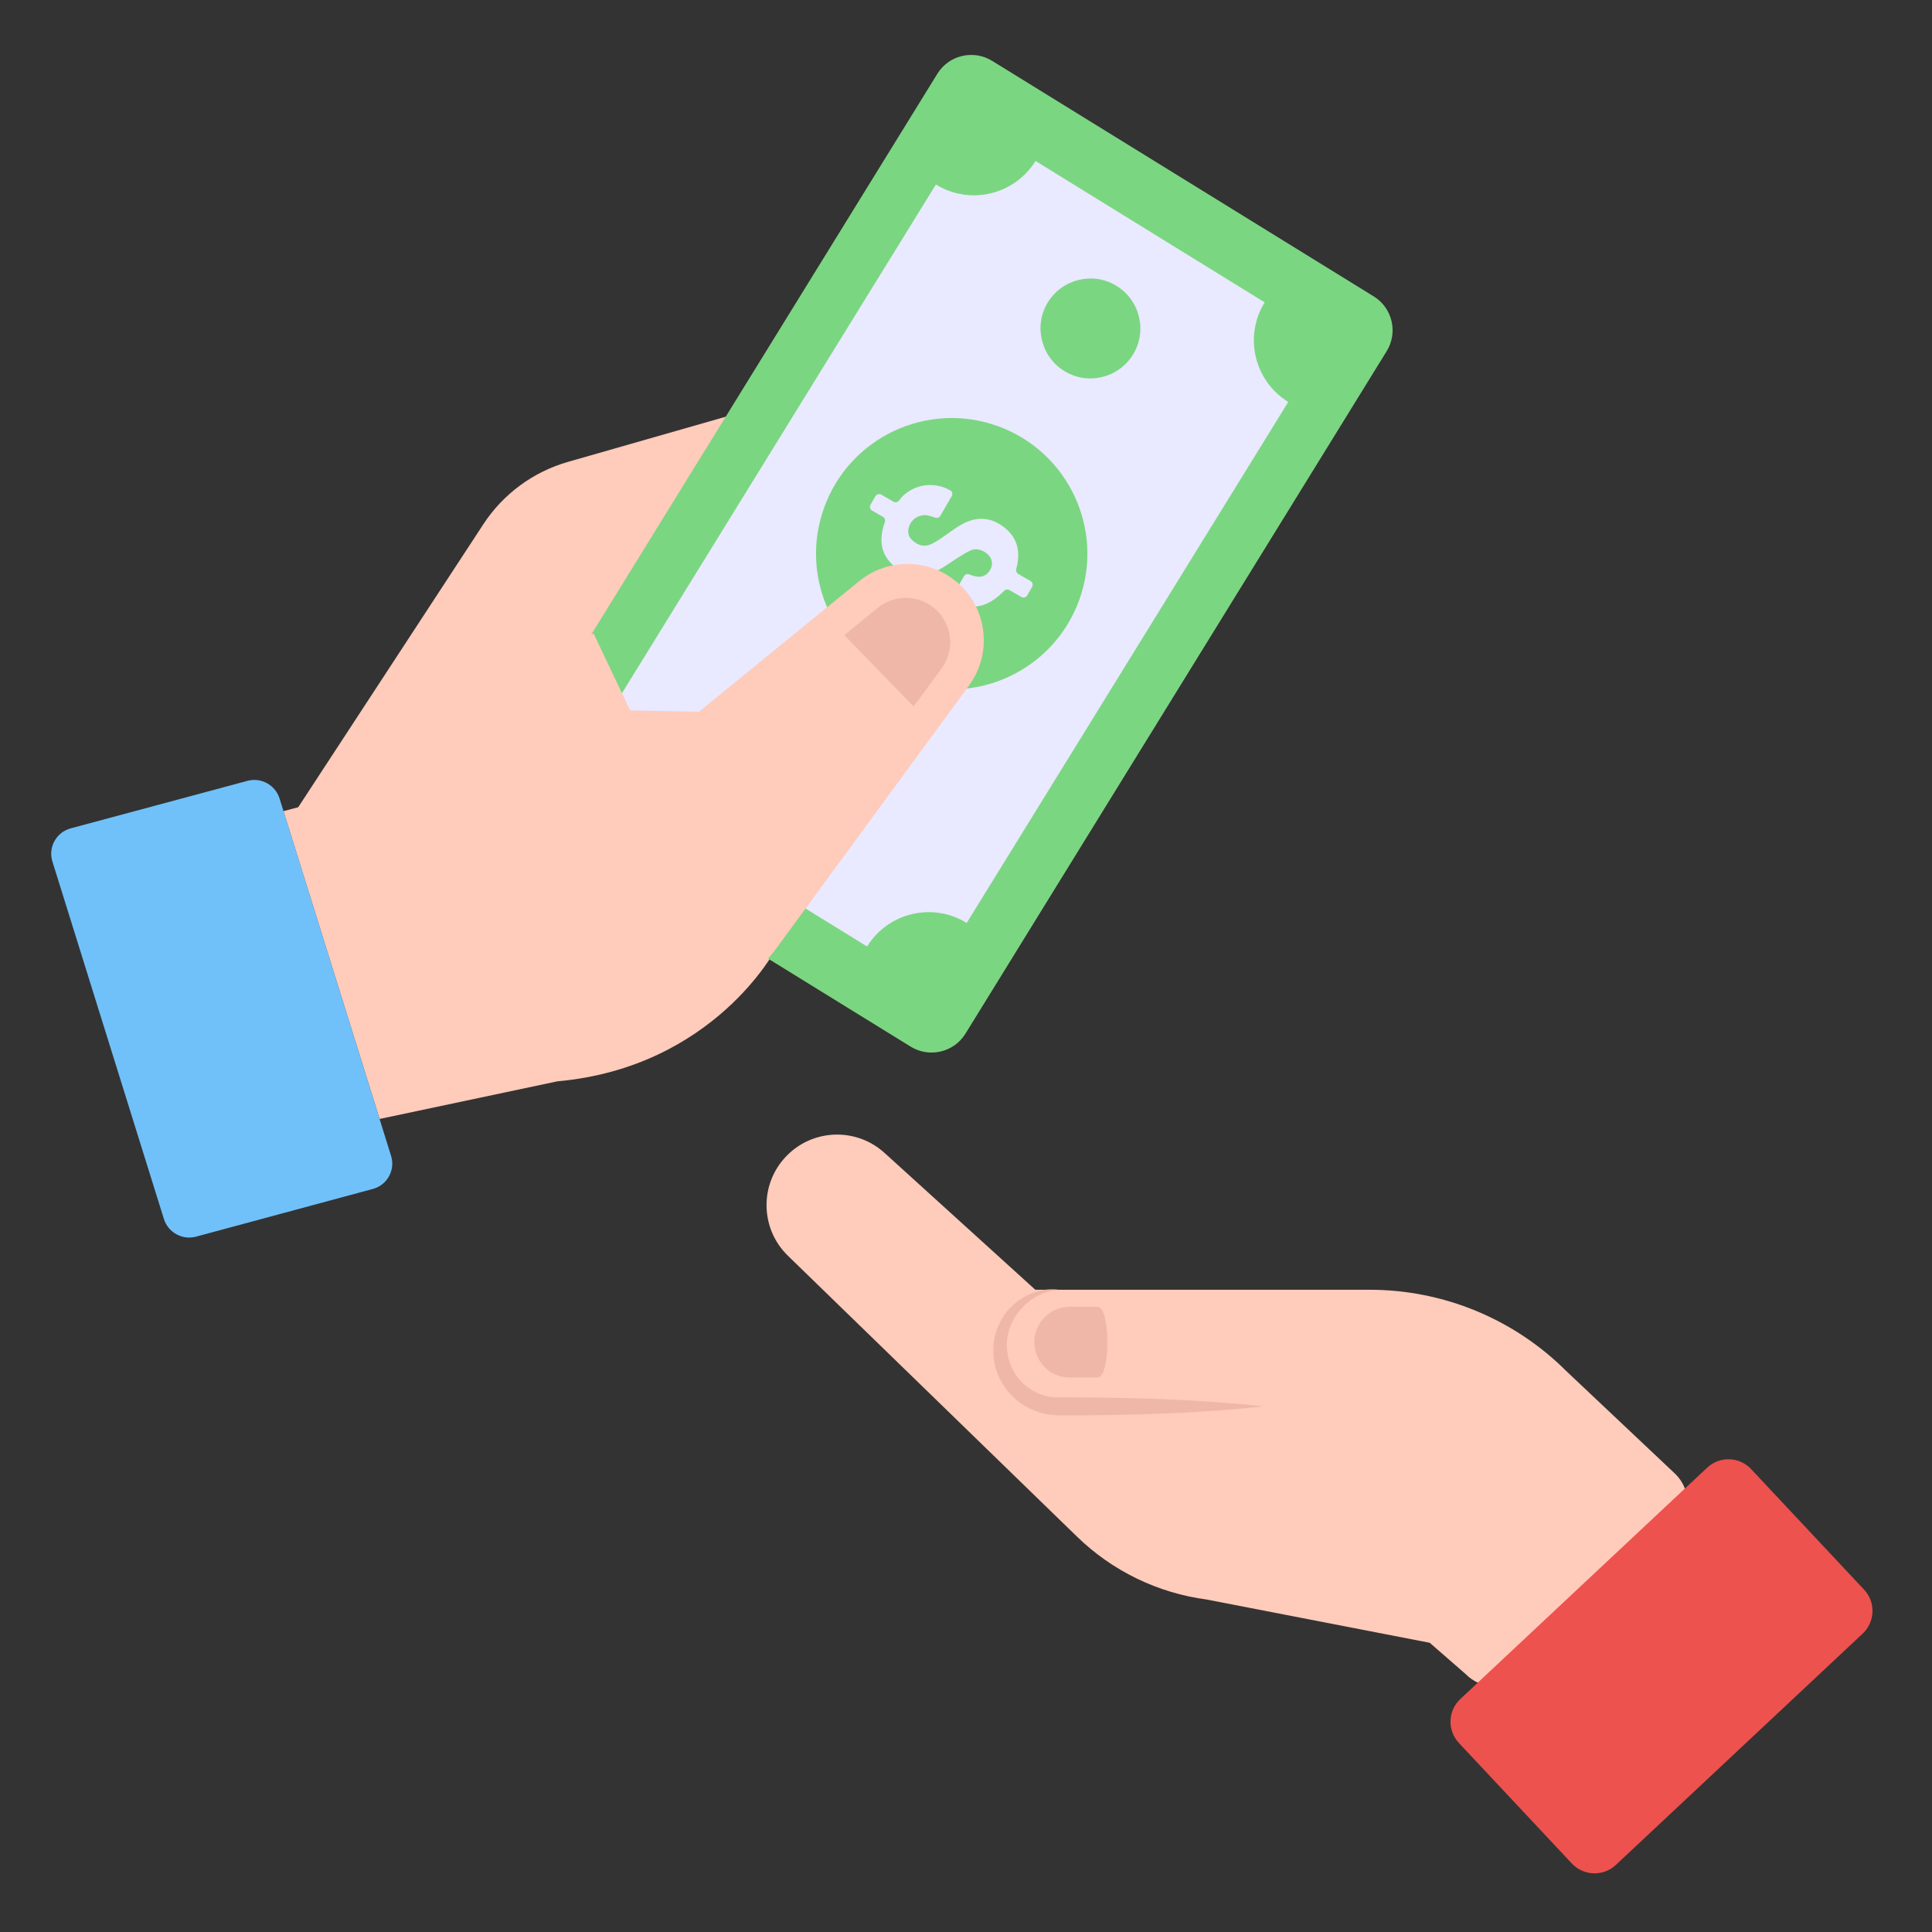 <svg width="80" height="80" viewBox="0 0 80 80" fill="none" xmlns="http://www.w3.org/2000/svg">
<rect x="0" y="0" width="80" height="80" fill="#333333" stroke="none"/>
<g clip-path="url(#clip0_15352_2164)">
<path d="M60.686 69.317L59.202 68.024L49.966 66.233C47.944 65.965 46.063 65.053 44.6 63.632L32.626 51.998C31.44 50.845 31.446 48.939 32.64 47.794C33.748 46.731 35.49 46.707 36.626 47.739L42.87 53.406H56.716C59.773 53.406 62.704 54.62 64.865 56.781L69.385 61.046C70.062 61.727 70.043 62.834 69.342 63.492L63.07 69.369C62.394 70.004 61.334 69.98 60.686 69.317Z" fill="#FFCBBA"/>
<path d="M43.826 53.406C43.152 53.317 42.433 53.582 41.909 54.074C41.388 54.572 41.086 55.322 41.135 56.072C41.163 56.827 41.563 57.556 42.163 58.029C42.463 58.267 42.82 58.434 43.194 58.525C43.382 58.571 43.574 58.595 43.766 58.602L44.276 58.609C46.954 58.598 49.632 58.531 52.309 58.236C49.632 57.941 46.954 57.873 44.276 57.863L43.782 57.865C43.64 57.863 43.498 57.848 43.36 57.816C43.082 57.755 42.821 57.631 42.587 57.467C42.116 57.138 41.795 56.603 41.713 56.019C41.517 54.842 42.452 53.534 43.826 53.406Z" fill="#EFB7A8"/>
<path d="M66.909 77.223L77.129 67.645C77.648 67.158 77.675 66.343 77.188 65.823L72.511 60.833C72.025 60.313 71.209 60.287 70.689 60.774L60.47 70.352C59.95 70.838 59.924 71.654 60.411 72.174L65.087 77.164C65.574 77.683 66.39 77.71 66.909 77.223Z" fill="#ED524E"/>
<path d="M42.829 55.576C42.829 55.979 42.993 56.345 43.254 56.606C43.523 56.874 43.888 57.039 44.291 57.039H45.45C45.989 57.039 45.989 54.113 45.45 54.113H44.291C43.485 54.113 42.829 54.77 42.829 55.576Z" fill="#EFB7A8"/>
<path d="M11.737 33.589L12.348 33.426L20.013 21.709C20.834 20.454 22.078 19.537 23.52 19.125L30.212 17.209L24.584 26.239L26.09 29.415L28.941 29.476L35.578 24.063C36.776 23.087 38.505 23.119 39.665 24.141C40.893 25.223 41.093 27.062 40.126 28.382L32.117 39.31C32.117 39.31 29.552 44.196 23.077 44.776L15.717 46.334L11.737 33.589Z" fill="#FFCBBA"/>
<path d="M15.441 49.231L8.11 51.209C7.548 51.356 6.968 51.037 6.789 50.482L2.17 35.674C1.985 35.087 2.33 34.462 2.923 34.302L10.254 32.331C10.815 32.184 11.396 32.503 11.574 33.058L16.193 47.86C16.378 48.447 16.034 49.072 15.441 49.231Z" fill="#70C1F9"/>
<path d="M41.082 2.52L56.881 12.272C57.657 12.75 57.897 13.767 57.419 14.542L39.978 42.801C39.499 43.576 38.483 43.817 37.707 43.338L21.908 33.587C21.133 33.108 20.892 32.092 21.371 31.317L38.812 3.058C39.29 2.282 40.307 2.042 41.082 2.52Z" fill="#7BD681"/>
<path d="M40.029 38.217C38.621 37.348 36.774 37.785 35.905 39.193L26.416 33.337C27.285 31.928 26.848 30.082 25.44 29.212L38.754 7.64C40.163 8.509 42.009 8.072 42.879 6.664L52.367 12.52C51.498 13.928 51.935 15.775 53.344 16.644L40.029 38.217Z" fill="#E9E9FF"/>
<path d="M46.235 11.838C47.207 12.438 47.511 13.718 46.915 14.683C46.315 15.656 45.042 15.963 44.07 15.363C43.097 14.763 42.794 13.483 43.39 12.518C43.99 11.545 45.27 11.242 46.235 11.838Z" fill="#7BD681"/>
<path d="M34.719 30.497C35.691 31.097 35.994 32.377 35.399 33.342C34.799 34.315 33.526 34.622 32.553 34.022C31.581 33.422 31.278 32.142 31.874 31.177C32.474 30.204 33.754 29.901 34.719 30.497Z" fill="#7BD681"/>
<path d="M44.687 24.848C45.748 21.933 44.244 18.71 41.329 17.649C38.414 16.589 35.191 18.092 34.13 21.007C33.07 23.922 34.573 27.145 37.488 28.206C40.403 29.267 43.626 27.763 44.687 24.848Z" fill="#7BD681"/>
<path d="M36.996 23.415C36.485 22.972 36.406 22.397 36.59 21.77C36.605 21.72 36.622 21.669 36.641 21.615C36.669 21.535 36.636 21.446 36.563 21.403L36.111 21.142C36.026 21.093 35.997 20.984 36.046 20.899L36.25 20.547C36.299 20.462 36.408 20.433 36.493 20.482L36.995 20.773C37.069 20.816 37.163 20.799 37.219 20.734C37.283 20.659 37.347 20.572 37.415 20.51C37.951 20.03 38.708 19.947 39.344 20.301C39.43 20.349 39.459 20.459 39.409 20.544L38.938 21.357C38.896 21.431 38.804 21.465 38.724 21.435C38.636 21.403 38.551 21.372 38.464 21.352C38.105 21.266 37.752 21.463 37.641 21.81C37.578 22.006 37.594 22.194 37.75 22.344C37.949 22.536 38.184 22.654 38.461 22.568C38.625 22.517 38.777 22.414 38.924 22.319C39.219 22.125 39.495 21.899 39.802 21.726C40.45 21.355 41.073 21.412 41.624 21.869C42.171 22.325 42.258 22.911 42.08 23.563C42.08 23.564 42.08 23.564 42.08 23.565C42.059 23.642 42.093 23.724 42.162 23.765L42.673 24.06C42.757 24.109 42.786 24.218 42.737 24.303L42.534 24.655C42.485 24.74 42.376 24.769 42.291 24.72L41.795 24.433C41.724 24.392 41.635 24.404 41.58 24.463C41.248 24.809 40.831 25.097 40.355 25.117C40.06 25.13 39.788 25.062 39.516 24.935C39.422 24.891 39.387 24.775 39.439 24.685L39.916 23.861C39.96 23.784 40.055 23.752 40.136 23.785C40.174 23.8 40.212 23.814 40.25 23.828C40.564 23.936 40.799 23.881 40.956 23.667C41.106 23.463 41.115 23.228 40.982 23.044C40.816 22.814 40.477 22.68 40.228 22.778C40.052 22.846 39.889 22.956 39.726 23.055C39.387 23.264 39.067 23.511 38.71 23.685C38.09 23.988 37.501 23.852 36.996 23.415Z" fill="#E9E9FF"/>
<path d="M32.117 39.31L40.126 28.382C41.093 27.062 40.893 25.223 39.665 24.141C38.505 23.119 36.776 23.087 35.578 24.063L28.941 29.476L26.09 29.415L24.584 26.239L20.911 27.3L19.062 31.771L21.374 37.738L23.223 41.77L27.715 42.163L30.272 41.598L32.117 39.31Z" fill="#FFCBBA"/>
<path d="M38.99 27.677L37.832 29.251L34.961 26.3L36.346 25.171C36.673 24.901 37.081 24.756 37.504 24.756C37.956 24.756 38.385 24.923 38.721 25.215C39.442 25.848 39.551 26.905 38.99 27.677Z" fill="#EFB7A8"/>
</g>
<defs>
<clipPath id="clip0_15352_2164">
<rect width="80" height="80" fill="white"/>
</clipPath>
</defs>
</svg>
